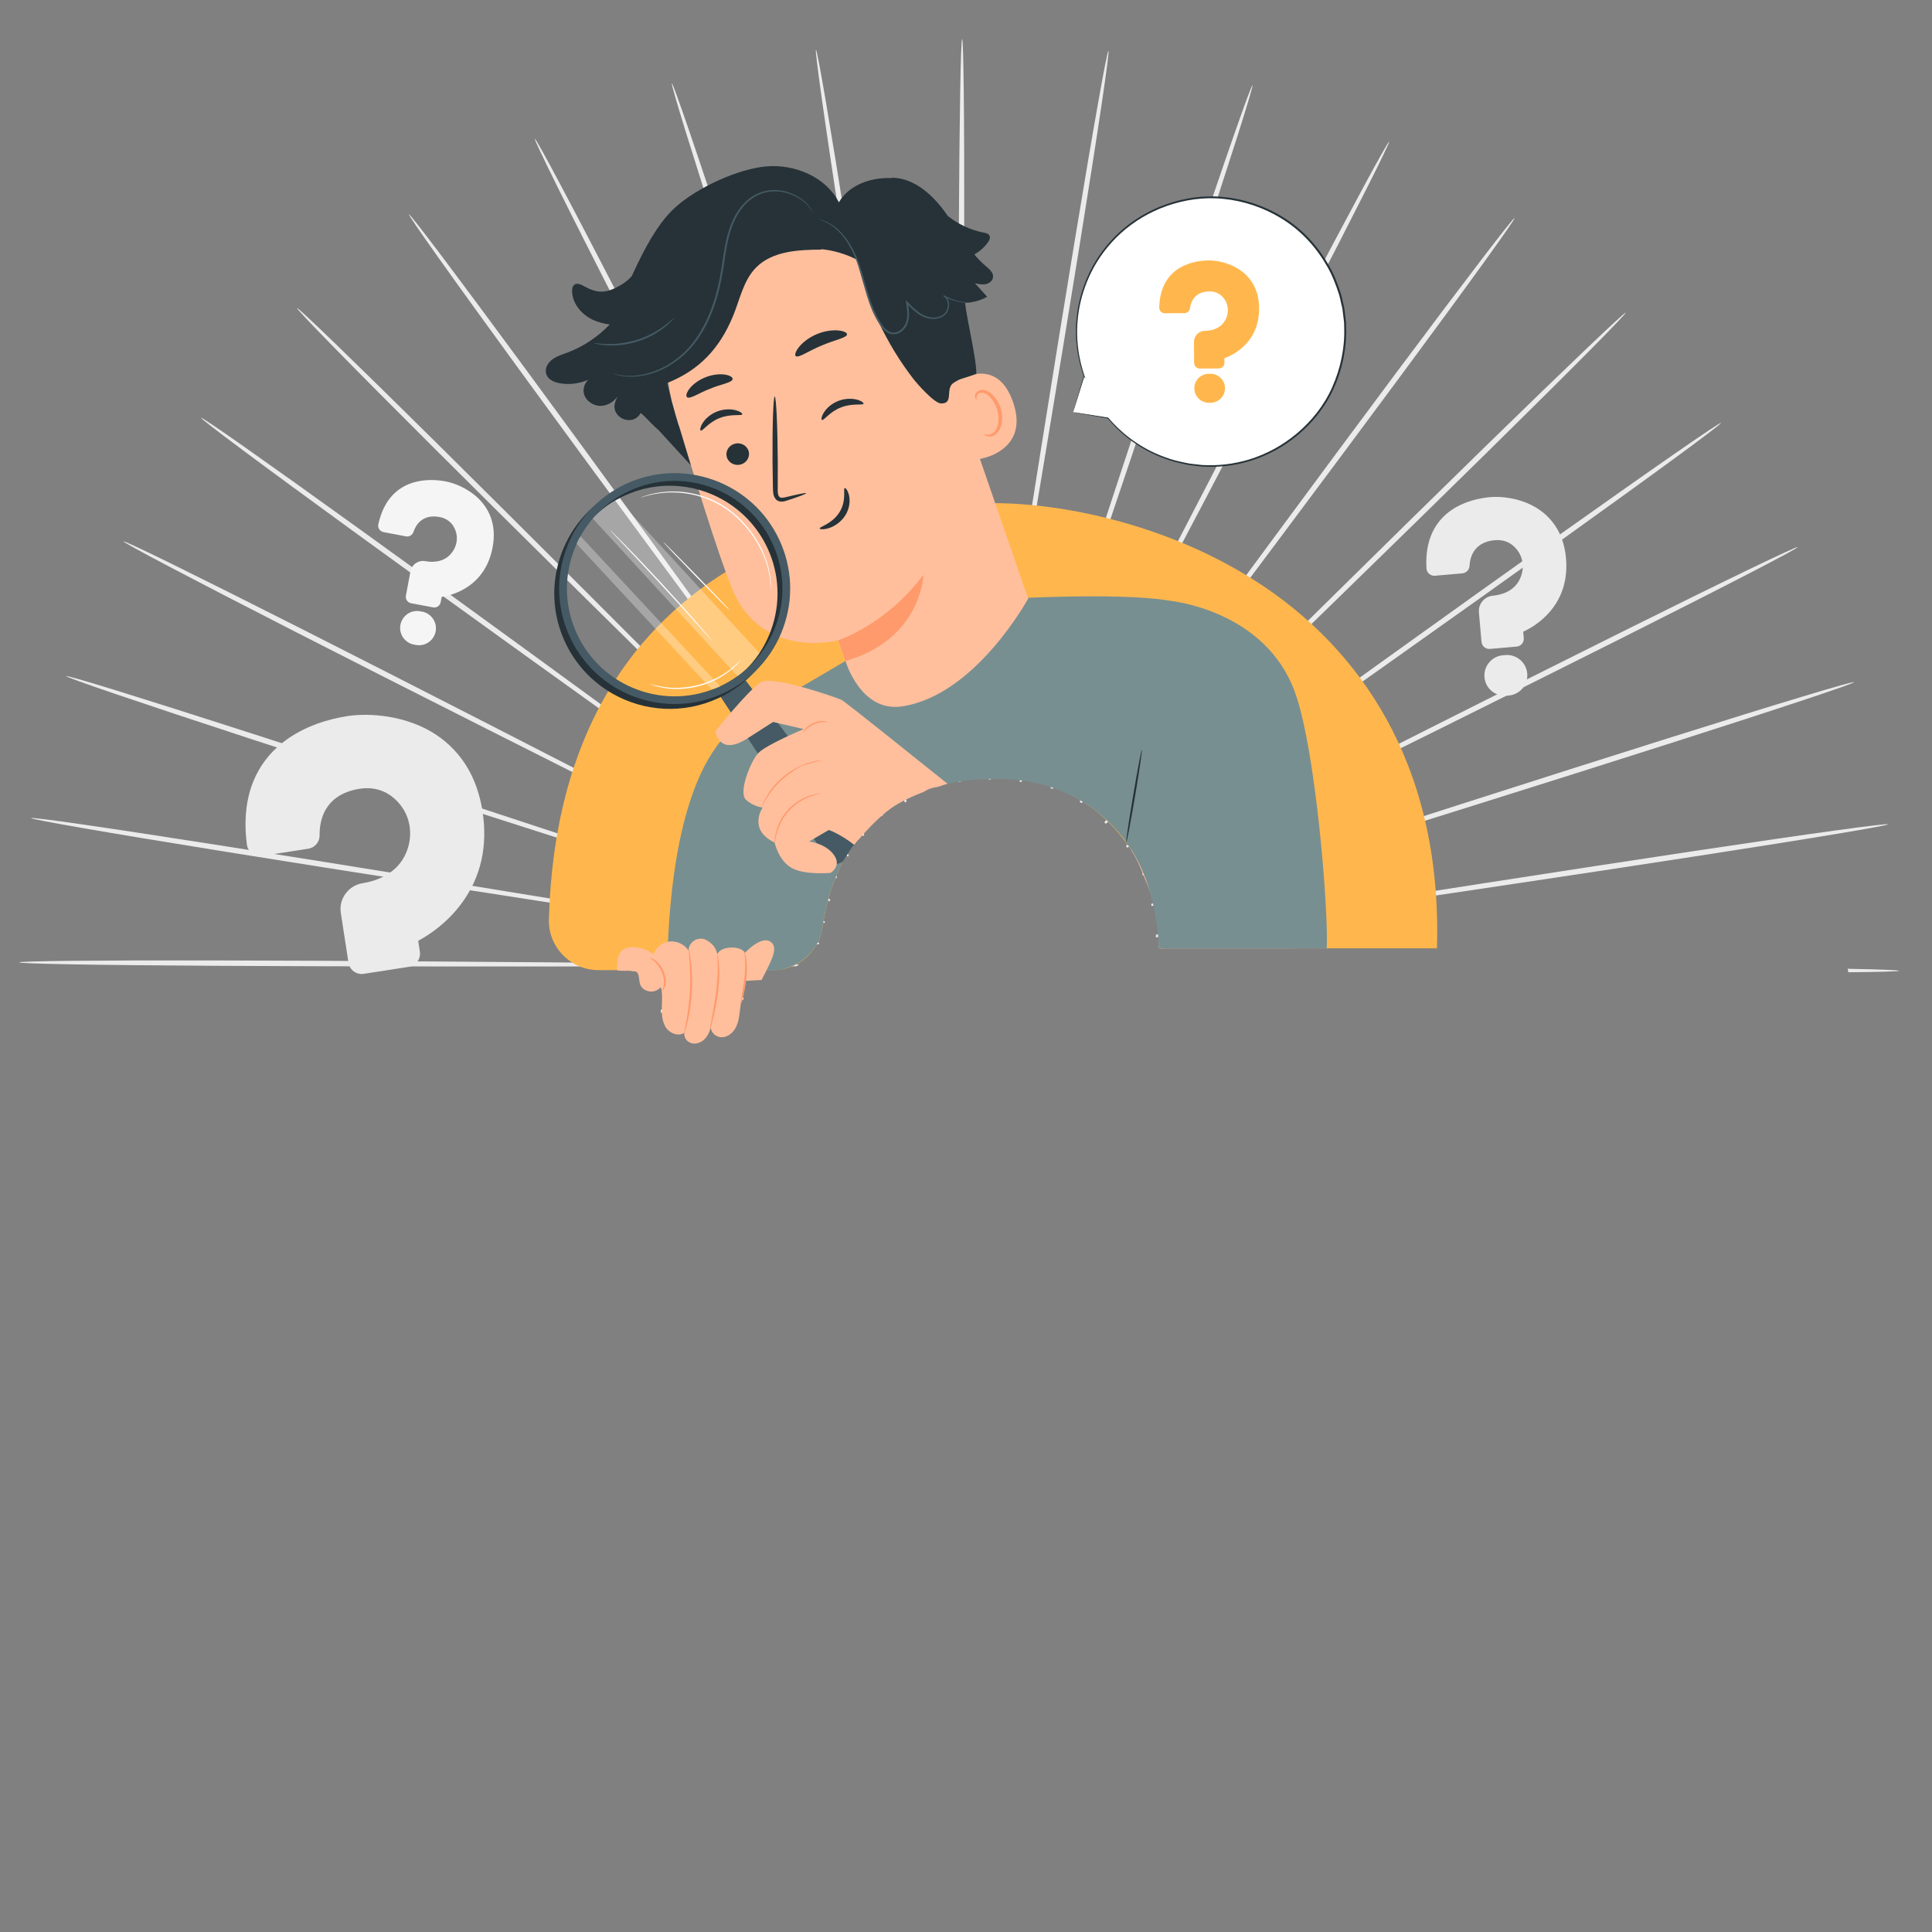 <?xml version="1.0" encoding="utf-8"?>
<!-- Generator: Adobe Illustrator 25.0.0, SVG Export Plug-In . SVG Version: 6.00 Build 0)  -->
<svg version="1.1" xmlns="http://www.w3.org/2000/svg" xmlns:xlink="http://www.w3.org/1999/xlink" x="0px" y="0px"
	 viewBox="0 0 500 500" style="enable-background:new 0 0 500 500;" xml:space="preserve">
<rect x="0" y="0" width="500" height="500" fill="#808080" stroke="none"/>
<g id="Background_Complete">
	<g>
		<g>
			<g>
				<g>
					<g>
						<g>
							<g>
								<g>
									<path style="fill:#EBEBEB;" d="M206.67,249.66c-4.23-0.04-8.3-0.08-12.17-0.12c-15.72-0.08-28.45-0.14-37.28-0.18
										c-4.38,0.01-7.78,0.02-10.14,0.02c-1.14,0.02-2.01,0.03-2.64,0.04c-0.59,0.01-0.9,0.03-0.9,0.05c0,0.02,0.3,0.04,0.9,0.06
										c0.63,0.01,1.5,0.04,2.64,0.06c2.35,0.03,5.76,0.07,10.14,0.13c8.84,0.05,21.56,0.12,37.28,0.2c3.76,0,7.69,0,11.78,0.01
										C206.41,249.84,206.54,249.75,206.67,249.66z"/>
									<path style="fill:#EBEBEB;" d="M487.92,250.97c-2.25-0.09-5.54-0.17-9.75-0.25c0.08,0.29,0.14,0.59,0.19,0.9
										c4.12-0.04,7.34-0.09,9.55-0.15c2.32-0.07,3.54-0.14,3.54-0.23C491.45,251.15,490.24,251.06,487.92,250.97z"/>
								</g>
							</g>
						</g>
					</g>
				</g>
			</g>
		</g>
		<g>
			<g>
				<g>
					<g>
						<g>
							<g>
								<g>
									<path style="fill:#EBEBEB;" d="M211.95,244.15c-5.88-0.97-11.49-1.89-16.72-2.76c-15.52-2.48-28.08-4.49-36.8-5.89
										c-4.33-0.66-7.69-1.17-10.02-1.53c-1.12-0.16-1.99-0.28-2.61-0.37c-0.59-0.08-0.89-0.11-0.9-0.09
										c0,0.02,0.29,0.08,0.88,0.2c0.62,0.11,1.48,0.27,2.59,0.47c2.32,0.39,5.68,0.95,9.99,1.68c8.72,1.4,21.28,3.42,36.8,5.91
										c5.23,0.82,10.84,1.69,16.72,2.6C211.9,244.31,211.92,244.23,211.95,244.15z"/>
								</g>
							</g>
						</g>
					</g>
				</g>
			</g>
		</g>
		<g>
			<g>
				<g>
					<g>
						<g>
							<g>
								<g>
									<path style="fill:#EBEBEB;" d="M213.45,238.55c-5.68-1.88-11.1-3.68-16.16-5.35c-14.93-4.86-27.01-8.8-35.4-11.53
										c-4.17-1.32-7.41-2.35-9.65-3.06c-1.08-0.33-1.92-0.58-2.52-0.77c-0.57-0.17-0.86-0.24-0.87-0.23
										c-0.01,0.02,0.28,0.13,0.83,0.33c0.59,0.21,1.42,0.49,2.49,0.86c2.23,0.75,5.45,1.83,9.6,3.21
										c8.39,2.74,20.47,6.68,35.39,11.55c5.08,1.63,10.53,3.38,16.24,5.21C213.42,238.71,213.43,238.63,213.45,238.55z"/>
								</g>
							</g>
						</g>
					</g>
				</g>
			</g>
		</g>
		<g>
			<g>
				<g>
					<g>
						<g>
							<g>
								<g>
									<path style="fill:#EBEBEB;" d="M214.84,232.78c-4.98-2.57-9.74-5.02-14.2-7.33c-13.97-7.12-25.27-12.88-33.12-16.88
										c-3.9-1.95-6.94-3.47-9.04-4.52c-1.02-0.5-1.8-0.88-2.36-1.15c-0.54-0.25-0.81-0.37-0.82-0.36
										c-0.01,0.02,0.25,0.17,0.77,0.46c0.55,0.29,1.32,0.71,2.32,1.24c2.08,1.08,5.09,2.65,8.97,4.66
										c7.85,4.01,19.15,9.78,33.11,16.9c4.51,2.27,9.31,4.7,14.35,7.24C214.81,232.95,214.82,232.86,214.84,232.78z"/>
								</g>
							</g>
						</g>
					</g>
				</g>
			</g>
		</g>
		<g>
			<g>
				<g>
					<g>
						<g>
							<g>
								<g>
									<path style="fill:#EBEBEB;" d="M216.6,226.84c-4.02-2.94-7.87-5.76-11.5-8.42c-12.67-9.18-22.92-16.62-30.04-21.78
										c-3.55-2.53-6.31-4.5-8.21-5.86c-0.93-0.65-1.64-1.14-2.15-1.5c-0.49-0.33-0.74-0.5-0.76-0.48
										c-0.01,0.01,0.22,0.21,0.69,0.57c0.5,0.38,1.19,0.9,2.09,1.58c1.88,1.39,4.61,3.4,8.12,5.99
										c7.12,5.17,17.36,12.61,30.02,21.8c3.67,2.64,7.57,5.44,11.64,8.36C216.53,227.01,216.56,226.92,216.6,226.84z"/>
								</g>
							</g>
						</g>
					</g>
				</g>
			</g>
		</g>
		<g>
			<g>
				<g>
					<g>
						<g>
							<g>
								<g>
									<path style="fill:#EBEBEB;" d="M219.63,221.35c-3.16-3.17-6.2-6.23-9.07-9.12c-11.06-11.01-20.02-19.93-26.24-26.12
										c-3.1-3.04-5.52-5.41-7.19-7.05c-0.81-0.78-1.44-1.38-1.89-1.81c-0.43-0.4-0.66-0.6-0.67-0.59
										c-0.01,0.01,0.19,0.24,0.59,0.67c0.43,0.45,1.04,1.07,1.82,1.88c1.64,1.66,4.02,4.07,7.08,7.16
										c6.21,6.2,15.16,15.12,26.22,26.14c2.91,2.88,6,5.93,9.21,9.09C219.53,221.51,219.58,221.43,219.63,221.35z"/>
								</g>
							</g>
						</g>
					</g>
				</g>
			</g>
		</g>
		<g>
			<g>
				<g>
					<g>
						<g>
							<g>
								<g>
									<path style="fill:#EBEBEB;" d="M223.57,216.11c-2.3-3.18-4.52-6.25-6.63-9.17c-9.19-12.58-16.63-22.76-21.8-29.83
										c-2.59-3.48-4.6-6.19-5.99-8.07c-0.68-0.9-1.21-1.59-1.58-2.08c-0.36-0.46-0.55-0.7-0.57-0.69
										c-0.02,0.01,0.15,0.27,0.48,0.75c0.36,0.51,0.85,1.22,1.5,2.14c1.36,1.89,3.33,4.63,5.86,8.16
										c5.16,7.07,12.6,17.26,21.78,29.84c2.15,2.92,4.42,5.99,6.76,9.17C223.44,216.27,223.5,216.19,223.57,216.11z"/>
								</g>
							</g>
						</g>
					</g>
				</g>
			</g>
		</g>
		<g>
			<g>
				<g>
					<g>
						<g>
							<g>
								<g>
									<path style="fill:#EBEBEB;" d="M228.38,211.02c-1.46-2.88-2.87-5.67-4.23-8.36c-7.09-13.84-12.82-25.04-16.8-32.82
										c-2-3.84-3.56-6.83-4.64-8.89c-0.53-0.99-0.94-1.75-1.23-2.3c-0.28-0.52-0.44-0.77-0.45-0.77
										c-0.02,0.01,0.1,0.28,0.35,0.82c0.27,0.56,0.65,1.33,1.14,2.34c1.04,2.08,2.55,5.09,4.49,8.96
										c3.98,7.78,9.7,18.99,16.78,32.83c1.39,2.69,2.85,5.5,4.35,8.4C228.22,211.16,228.3,211.09,228.38,211.02z"/>
								</g>
							</g>
						</g>
					</g>
				</g>
			</g>
		</g>
		<g>
			<g>
				<g>
					<g>
						<g>
							<g>
								<g>
									<path style="fill:#EBEBEB;" d="M234.31,207.58c0.1-0.05,0.2-0.1,0.3-0.15c-0.87-2.72-1.72-5.38-2.53-7.94
										c-4.79-14.77-8.67-26.72-11.36-35.02c-1.37-4.1-2.43-7.29-3.16-9.5c-0.37-1.06-0.65-1.88-0.85-2.46
										c-0.2-0.55-0.31-0.83-0.33-0.83c-0.02,0.01,0.06,0.3,0.22,0.86c0.18,0.59,0.43,1.42,0.75,2.49
										c0.7,2.22,1.71,5.42,3.01,9.55c2.69,8.3,6.55,20.26,11.33,35.03C232.54,202.18,233.41,204.85,234.31,207.58z"/>
								</g>
							</g>
						</g>
					</g>
				</g>
			</g>
		</g>
		<g>
			<g>
				<g>
					<g>
						<g>
							<g>
								<g>
									<path style="fill:#EBEBEB;" d="M241.01,203.99c0.11-0.03,0.22-0.06,0.33-0.09c-0.32-2.15-0.64-4.25-0.94-6.29
										c-2.37-15.32-4.3-27.73-5.63-36.35c-0.69-4.26-1.23-7.58-1.6-9.87c-0.19-1.1-0.34-1.95-0.45-2.56
										c-0.11-0.58-0.17-0.87-0.19-0.87c-0.02,0,0.01,0.3,0.08,0.88c0.08,0.61,0.2,1.47,0.35,2.58c0.34,2.3,0.82,5.62,1.45,9.89
										c1.33,8.62,3.24,21.02,5.6,36.35C240.33,199.71,240.67,201.83,241.01,203.99z"/>
								</g>
							</g>
						</g>
					</g>
				</g>
			</g>
		</g>
		<g>
			<g>
				<g>
					<g>
						<g>
							<g>
								<g>
									<path style="fill:#EBEBEB;" d="M248.59,202.27c0.02-1.78,0.03-3.53,0.05-5.23c0.07-15.5,0.12-28.05,0.16-36.77
										c-0.01-4.32-0.02-7.68-0.03-10c-0.02-1.12-0.03-1.98-0.04-2.6c-0.01-0.59-0.03-0.89-0.05-0.89c-0.02,0-0.04,0.3-0.06,0.89
										c-0.01,0.62-0.03,1.48-0.06,2.6c-0.03,2.32-0.07,5.68-0.12,10c-0.04,8.71-0.1,21.26-0.18,36.77c0,1.71,0,3.48,0,5.27
										C248.36,202.29,248.47,202.28,248.59,202.27z"/>
								</g>
							</g>
						</g>
					</g>
				</g>
			</g>
		</g>
		<g>
			<g>
				<g>
					<g>
						<g>
							<g>
								<g>
									<path style="fill:#EBEBEB;" d="M264.85,148.11c-0.02,0-0.09,0.29-0.2,0.87c-0.11,0.61-0.27,1.46-0.47,2.56
										c-0.39,2.29-0.96,5.6-1.7,9.86c-1.42,8.6-3.45,20.99-5.97,36.29c-0.21,1.31-0.42,2.64-0.64,3.99
										c0.12,0,0.24,0.01,0.36,0.02c0.23-1.34,0.45-2.65,0.67-3.95c2.51-15.3,4.54-27.69,5.95-36.3c0.67-4.27,1.18-7.59,1.54-9.88
										c0.16-1.11,0.28-1.96,0.37-2.57C264.84,148.41,264.87,148.11,264.85,148.11z"/>
								</g>
							</g>
						</g>
					</g>
				</g>
			</g>
		</g>
		<g>
			<g>
				<g>
					<g>
						<g>
							<g>
								<g>
									<path style="fill:#EBEBEB;" d="M280.65,152.82c-0.21,0.58-0.5,1.4-0.88,2.45c-0.75,2.2-1.85,5.38-3.25,9.47
										c-2.77,8.28-6.76,20.19-11.69,34.91c-0.28,0.86-0.57,1.74-0.86,2.62c0.13,0.01,0.26,0.04,0.38,0.05
										c0.29-0.86,0.58-1.71,0.87-2.55c4.92-14.72,8.9-26.64,11.67-34.92c1.34-4.11,2.38-7.31,3.1-9.52
										c0.33-1.07,0.59-1.89,0.78-2.49c0.17-0.56,0.25-0.85,0.23-0.86C280.96,151.99,280.85,152.27,280.65,152.82z"/>
								</g>
							</g>
						</g>
					</g>
				</g>
			</g>
		</g>
		<g>
			<g>
				<g>
					<g>
						<g>
							<g>
								<g>
									<path style="fill:#EBEBEB;" d="M295.81,159.09c-0.3,0.54-0.71,1.3-1.25,2.29c-1.1,2.05-2.68,5.03-4.72,8.85
										c-4.06,7.74-9.9,18.89-17.12,32.66c-0.2,0.38-0.4,0.77-0.6,1.16c0.13,0.02,0.27,0.04,0.4,0.07
										c0.18-0.35,0.37-0.7,0.55-1.05c7.21-13.78,13.04-24.93,17.09-32.67c1.98-3.85,3.52-6.85,4.58-8.92
										c0.5-1.01,0.89-1.78,1.16-2.33c0.26-0.53,0.38-0.8,0.36-0.81C296.26,158.32,296.1,158.58,295.81,159.09z"/>
								</g>
							</g>
						</g>
					</g>
				</g>
			</g>
		</g>
		<g>
			<g>
				<g>
					<g>
						<g>
							<g>
								<g>
									<path style="fill:#EBEBEB;" d="M309.64,167.54c-0.38,0.49-0.91,1.18-1.6,2.07c-1.41,1.86-3.45,4.55-6.06,8.01
										c-5.23,7.02-12.77,17.13-22.08,29.62c-0.09,0.12-0.19,0.25-0.28,0.38c0.11,0.07,0.22,0.14,0.32,0.22
										c0.09-0.12,0.18-0.24,0.27-0.36c9.3-12.5,16.83-22.61,22.06-29.64c2.57-3.5,4.56-6.22,5.94-8.1
										c0.65-0.92,1.16-1.62,1.52-2.12c0.34-0.48,0.5-0.74,0.49-0.75C310.2,166.85,310.01,167.08,309.64,167.54z"/>
								</g>
							</g>
						</g>
					</g>
				</g>
			</g>
		</g>
		<g>
			<g>
				<g>
					<g>
						<g>
							<g>
								<g>
									<path style="fill:#EBEBEB;" d="M321.86,177.92c-0.45,0.43-1.09,1.02-1.91,1.79c-1.68,1.62-4.12,3.97-7.25,6.98
										c-6.28,6.13-15.32,14.96-26.49,25.87c-0.1,0.1-0.2,0.2-0.3,0.3c0.09,0.09,0.18,0.18,0.27,0.28c0.1-0.1,0.21-0.2,0.31-0.3
										c11.16-10.92,20.2-19.75,26.47-25.89c3.09-3.06,5.49-5.45,7.14-7.09c0.79-0.8,1.4-1.42,1.84-1.87
										c0.41-0.42,0.61-0.65,0.6-0.66C322.53,177.33,322.3,177.52,321.86,177.92z"/>
								</g>
							</g>
						</g>
					</g>
				</g>
			</g>
		</g>
		<g>
			<g>
				<g>
					<g>
						<g>
							<g>
								<g>
									<path style="fill:#EBEBEB;" d="M332.3,190.06c-0.52,0.35-1.23,0.84-2.17,1.48c-1.92,1.34-4.7,3.29-8.27,5.78
										c-7.17,5.1-17.49,12.43-30.25,21.5c-0.05,0.04-0.11,0.08-0.16,0.12c0.07,0.11,0.14,0.22,0.21,0.33
										c0.06-0.04,0.13-0.09,0.19-0.13c12.75-9.07,23.07-16.42,30.23-21.52c3.53-2.55,6.28-4.54,8.18-5.91
										c0.91-0.67,1.61-1.19,2.11-1.56c0.47-0.36,0.71-0.55,0.7-0.56C333.05,189.57,332.79,189.73,332.3,190.06z"/>
								</g>
							</g>
						</g>
					</g>
				</g>
			</g>
		</g>
		<g>
			<g>
				<g>
					<g>
						<g>
							<g>
								<g>
									<path style="fill:#EBEBEB;" d="M340.76,203.77c-0.56,0.27-1.35,0.64-2.38,1.13c-2.11,1.03-5.16,2.52-9.08,4.44
										c-7.89,3.93-19.25,9.58-33.28,16.57c-0.12,0.06-0.25,0.13-0.38,0.19c0.05,0.12,0.1,0.24,0.14,0.37
										c0.14-0.07,0.28-0.14,0.41-0.2c14.03-7,25.38-12.66,33.27-16.59c3.89-1.98,6.92-3.52,9.01-4.58c1-0.52,1.78-0.93,2.33-1.22
										c0.52-0.28,0.78-0.43,0.78-0.45C341.58,203.4,341.3,203.52,340.76,203.77z"/>
								</g>
							</g>
						</g>
					</g>
				</g>
			</g>
		</g>
		<g>
			<g>
				<g>
					<g>
						<g>
							<g>
								<g>
									<path style="fill:#EBEBEB;" d="M347,218.77c-0.6,0.18-1.44,0.42-2.53,0.74c-2.25,0.69-5.5,1.69-9.68,2.97
										c-8.42,2.65-20.54,6.48-35.51,11.2c-0.43,0.14-0.88,0.28-1.32,0.42c0.04,0.12,0.08,0.25,0.11,0.37
										c0.44-0.14,0.9-0.28,1.34-0.41c14.97-4.73,27.09-8.56,35.5-11.22c4.16-1.35,7.39-2.4,9.63-3.12
										c1.07-0.36,1.9-0.64,2.49-0.84c0.56-0.2,0.84-0.3,0.84-0.32C347.87,218.53,347.57,218.61,347,218.77z"/>
								</g>
							</g>
						</g>
					</g>
				</g>
			</g>
		</g>
		<g>
			<g>
				<g>
					<g>
						<g>
							<g>
								<g>
									<path style="fill:#EBEBEB;" d="M192.48,258.19c-4.24,0.62-8.51,1.25-12.84,1.88c-2.9,0.42-5.77,0.84-8.64,1.26
										c0.06,0.26,0.08,0.53,0.06,0.81c2.88-0.45,5.77-0.9,8.68-1.36c4.22-0.66,8.37-1.3,12.5-1.94
										C192.32,258.62,192.39,258.4,192.48,258.19z"/>
									<path style="fill:#EBEBEB;" d="M350.77,234.55c-0.62,0.08-1.49,0.2-2.61,0.34c-2.33,0.33-5.7,0.82-10.03,1.44
										c-8.74,1.31-21.32,3.21-36.86,5.55c-0.69,0.11-1.4,0.22-2.11,0.33c0,0.13,0.01,0.25,0.01,0.38
										c0.73-0.11,1.45-0.21,2.16-0.32c15.54-2.35,28.12-4.25,36.85-5.57c4.32-0.69,7.69-1.22,10.01-1.59
										c1.12-0.19,1.98-0.34,2.6-0.44c0.58-0.11,0.88-0.17,0.88-0.19C351.67,234.46,351.36,234.48,350.77,234.55z"/>
								</g>
							</g>
						</g>
					</g>
				</g>
			</g>
		</g>
		<g>
			<g>
				<g>
					<g>
						<g>
							<g>
								<g>
									<path style="fill:#EBEBEB;" d="M206.77,249.6c-9.08-0.08-18.38-0.15-27.88-0.23c-48.01-0.43-91.5-0.76-122.97-0.81
										c-15.74-0.03-28.48,0.01-37.28,0.1c-4.4,0.04-7.82,0.1-10.14,0.17c-2.32,0.07-3.53,0.15-3.54,0.23
										c0,0.09,1.22,0.17,3.53,0.26c2.32,0.09,5.73,0.17,10.14,0.25c8.8,0.16,21.54,0.29,37.28,0.38
										c31.48,0.19,74.96,0.2,122.98,0.14c9.25-0.01,18.32-0.01,27.18-0.02C206.29,249.9,206.53,249.75,206.77,249.6z"/>
								</g>
							</g>
						</g>
					</g>
				</g>
			</g>
		</g>
		<g>
			<g>
				<g>
					<g>
						<g>
							<g>
								<g>
									<path style="fill:#EBEBEB;" d="M212.01,243.95c-10.43-1.71-21.16-3.46-32.18-5.27c-47.36-7.79-90.26-14.78-121.35-19.65
										c-15.54-2.44-28.13-4.36-36.84-5.62c-4.36-0.63-7.74-1.1-10.04-1.38c-2.3-0.29-3.52-0.39-3.53-0.31
										c-0.01,0.09,1.17,0.36,3.45,0.8c2.28,0.44,5.64,1.05,9.97,1.8c8.67,1.51,21.23,3.59,36.77,6.09
										c31.07,5.01,74.02,11.68,121.46,18.97c11.01,1.7,21.74,3.36,32.17,4.97C211.93,244.22,211.96,244.08,212.01,243.95z"/>
								</g>
							</g>
						</g>
					</g>
				</g>
			</g>
		</g>
		<g>
			<g>
				<g>
					<g>
						<g>
							<g>
								<g>
									<path style="fill:#EBEBEB;" d="M213.47,238.49c-10.05-3.31-20.39-6.72-31-10.22c-45.53-15.05-86.78-28.61-116.7-38.25
										c-14.96-4.82-27.09-8.67-35.49-11.27c-4.2-1.3-7.47-2.28-9.7-2.92c-2.23-0.64-3.41-0.93-3.44-0.85
										c-0.03,0.08,1.1,0.54,3.28,1.33c2.18,0.79,5.4,1.91,9.56,3.33c8.32,2.83,20.39,6.84,35.33,11.73
										c29.88,9.77,71.23,23.03,116.92,37.59c10.67,3.41,21.05,6.73,31.15,9.95C213.41,238.76,213.44,238.63,213.47,238.49z"/>
								</g>
							</g>
						</g>
					</g>
				</g>
			</g>
		</g>
		<g>
			<g>
				<g>
					<g>
						<g>
							<g>
								<g>
									<path style="fill:#EBEBEB;" d="M214.83,232.85c-9.12-4.69-18.49-9.51-28.1-14.45c-42.56-21.92-81.13-41.72-109.14-55.88
										c-14-7.08-25.37-12.77-33.25-16.64c-3.94-1.93-7.01-3.42-9.11-4.39c-2.1-0.98-3.22-1.45-3.26-1.38
										c-0.04,0.08,1,0.7,3.03,1.82c2.02,1.12,5.03,2.72,8.91,4.77c7.77,4.09,19.05,9.92,33.02,17.06
										c27.95,14.29,66.67,33.8,109.46,55.27c9.71,4.88,19.16,9.64,28.36,14.26C214.78,233.15,214.8,233,214.83,232.85z"/>
								</g>
							</g>
						</g>
					</g>
				</g>
			</g>
		</g>
		<g>
			<g>
				<g>
					<g>
						<g>
							<g>
								<g>
									<path style="fill:#EBEBEB;" d="M216.57,226.9c-7.82-5.72-15.85-11.58-24.07-17.59c-38.56-28.22-73.52-53.71-98.95-72.02
										c-12.71-9.16-23.03-16.52-30.2-21.56c-3.59-2.52-6.38-4.45-8.3-5.74c-1.92-1.29-2.95-1.93-3-1.86
										c-0.05,0.07,0.88,0.85,2.7,2.26c1.82,1.41,4.53,3.47,8.05,6.08c7.02,5.24,17.24,12.73,29.91,21.94
										c25.34,18.42,60.49,43.66,99.36,71.47c8.32,5.96,16.44,11.78,24.36,17.46C216.47,227.2,216.52,227.05,216.57,226.9z"/>
								</g>
							</g>
						</g>
					</g>
				</g>
			</g>
		</g>
		<g>
			<g>
				<g>
					<g>
						<g>
							<g>
								<g>
									<path style="fill:#EBEBEB;" d="M219.66,221.31c-6.52-6.53-13.19-13.23-20.02-20.08c-33.64-33.79-64.16-64.33-86.38-86.32
										c-11.11-10.99-20.14-19.85-26.43-25.93c-3.15-3.04-5.6-5.38-7.29-6.95c-1.69-1.57-2.61-2.36-2.67-2.3
										c-0.06,0.06,0.73,0.97,2.31,2.65c1.58,1.68,3.93,4.12,6.99,7.24c6.11,6.25,15.02,15.22,26.09,26.26
										c22.12,22.08,52.87,52.41,86.87,85.84c6.92,6.82,13.69,13.48,20.29,19.98C219.49,221.57,219.57,221.44,219.66,221.31z"/>
								</g>
							</g>
						</g>
					</g>
				</g>
			</g>
		</g>
		<g>
			<g>
				<g>
					<g>
						<g>
							<g>
								<g>
									<path style="fill:#EBEBEB;" d="M223.68,216c-5.12-7.06-10.36-14.28-15.71-21.66c-27.9-38.54-53.23-73.39-71.72-98.52
										c-9.24-12.56-16.77-22.7-22.02-29.67c-2.63-3.48-4.69-6.17-6.11-7.98c-1.42-1.81-2.2-2.73-2.27-2.68
										c-0.07,0.05,0.57,1.07,1.86,2.97c1.29,1.9,3.24,4.67,5.76,8.23c5.05,7.11,12.44,17.34,21.63,29.95
										c18.37,25.21,43.96,59.88,72.28,98.12c5.45,7.37,10.77,14.57,15.98,21.62C223.46,216.24,223.56,216.12,223.68,216z"/>
								</g>
							</g>
						</g>
					</g>
				</g>
			</g>
		</g>
		<g>
			<g>
				<g>
					<g>
						<g>
							<g>
								<g>
									<path style="fill:#EBEBEB;" d="M228.49,210.92c-3.66-7.22-7.4-14.59-11.22-22.11c-21.45-42.37-40.94-80.7-55.21-108.37
										c-7.14-13.83-12.96-25.01-17.05-32.7c-2.04-3.85-3.65-6.82-4.77-8.82c-1.12-2-1.74-3.04-1.82-3
										c-0.08,0.04,0.39,1.15,1.37,3.22c0.98,2.07,2.45,5.11,4.39,9.02c3.86,7.8,9.54,19.05,16.61,32.91
										c14.15,27.73,33.93,65.92,55.84,108.05c3.91,7.53,7.74,14.91,11.49,22.14C228.24,211.15,228.36,211.03,228.49,210.92z"/>
								</g>
							</g>
						</g>
					</g>
				</g>
			</g>
		</g>
		<g>
			<g>
				<g>
					<g>
						<g>
							<g>
								<g>
									<path style="fill:#EBEBEB;" d="M234.61,207.44c-2.37-7.4-4.79-14.95-7.25-22.65c-14.42-45.17-27.55-86.05-37.24-115.58
										c-4.84-14.77-8.81-26.71-11.62-34.93c-1.41-4.11-2.52-7.3-3.3-9.45c-0.78-2.15-1.24-3.27-1.32-3.24
										c-0.08,0.03,0.21,1.2,0.84,3.4s1.61,5.43,2.89,9.58c2.57,8.3,6.38,20.29,11.16,35.08c9.55,29.58,22.99,70.36,37.91,115.37
										c2.54,7.7,5.04,15.25,7.49,22.66C234.3,207.58,234.45,207.51,234.61,207.44z"/>
								</g>
							</g>
						</g>
					</g>
				</g>
			</g>
		</g>
		<g>
			<g>
				<g>
					<g>
						<g>
							<g>
								<g>
									<path style="fill:#EBEBEB;" d="M240.7,204.09c0.16-0.06,0.33-0.11,0.5-0.16c-1.07-7.06-2.15-14.24-3.26-21.55
										c-7.04-46.84-13.48-89.25-18.33-119.92c-2.42-15.34-4.44-27.74-5.9-36.3c-0.73-4.28-1.32-7.6-1.75-9.85
										c-0.43-2.25-0.7-3.42-0.79-3.41c-0.09,0.01,0.01,1.21,0.29,3.48c0.27,2.27,0.72,5.61,1.33,9.91
										c1.21,8.6,3.06,21.03,5.42,36.38c4.71,30.69,11.48,73.05,19.02,119.82C238.41,189.82,239.57,197.02,240.7,204.09z"/>
								</g>
							</g>
						</g>
					</g>
				</g>
			</g>
		</g>
		<g>
			<g>
				<g>
					<g>
						<g>
							<g>
								<g>
									<path style="fill:#EBEBEB;" d="M248.1,202.33c0.18-0.02,0.35-0.05,0.54-0.06c0.05-6.76,0.11-13.64,0.16-20.62
										c0.41-47.35,0.71-90.23,0.74-121.27c0.02-15.52-0.02-28.08-0.12-36.77c-0.05-4.34-0.11-7.71-0.18-10
										c-0.07-2.29-0.15-3.49-0.24-3.49c-0.09,0-0.18,1.2-0.26,3.49c-0.09,2.29-0.17,5.66-0.24,10
										c-0.15,8.68-0.28,21.24-0.36,36.76c-0.17,31.04-0.16,73.92-0.06,121.28C248.08,188.65,248.09,195.54,248.1,202.33z"/>
								</g>
							</g>
						</g>
					</g>
				</g>
			</g>
		</g>
		<g>
			<g>
				<g>
					<g>
						<g>
							<g>
								<g>
									<path style="fill:#EBEBEB;" d="M286.86,13.15c-0.09-0.01-0.36,1.16-0.81,3.4c-0.45,2.24-1.06,5.56-1.82,9.84
										c-1.52,8.55-3.63,20.94-6.15,36.26c-5.06,30.64-11.8,73-19.15,119.8c-1.03,6.51-2.04,12.91-3.04,19.22
										c0.19,0,0.37,0.01,0.55,0.03c1.05-6.28,2.12-12.66,3.21-19.14c7.87-46.71,14.92-89.03,19.85-119.69
										c2.46-15.33,4.4-27.75,5.67-36.34c0.64-4.3,1.11-7.64,1.39-9.9C286.84,14.37,286.95,13.17,286.86,13.15z"/>
								</g>
							</g>
						</g>
					</g>
				</g>
			</g>
		</g>
		<g>
			<g>
				<g>
					<g>
						<g>
							<g>
								<g>
									<path style="fill:#EBEBEB;" d="M324.14,22.08c-0.08-0.03-0.55,1.09-1.35,3.23c-0.8,2.15-1.94,5.33-3.37,9.43
										c-2.87,8.21-6.93,20.12-11.87,34.85c-9.89,29.47-23.3,70.26-38.04,115.33c-1.93,5.87-3.82,11.64-5.69,17.34
										c0.19,0.02,0.38,0.04,0.57,0.07c1.91-5.65,3.84-11.36,5.81-17.18c15.23-44.91,28.96-85.6,38.71-115.11
										c4.88-14.76,8.77-26.72,11.4-35.01c1.31-4.14,2.31-7.37,2.96-9.56C323.92,23.28,324.22,22.11,324.14,22.08z"/>
								</g>
							</g>
						</g>
					</g>
				</g>
			</g>
		</g>
		<g>
			<g>
				<g>
					<g>
						<g>
							<g>
								<g>
									<path style="fill:#EBEBEB;" d="M359.5,36.68c-0.08-0.04-0.71,0.99-1.84,2.99c-1.13,2-2.76,4.96-4.83,8.79
										c-4.14,7.66-10.05,18.79-17.28,32.58c-14.47,27.57-34.23,65.77-55.98,107.98c-2.62,5.07-5.19,10.05-7.73,14.98
										c0.2,0.03,0.4,0.05,0.59,0.09c2.56-4.86,5.15-9.76,7.78-14.75c22.2-41.99,42.25-80.04,56.59-107.67
										c7.18-13.81,12.93-25.02,16.85-32.8c1.96-3.89,3.46-6.92,4.45-8.99C359.09,37.82,359.57,36.72,359.5,36.68z"/>
								</g>
							</g>
						</g>
					</g>
				</g>
			</g>
		</g>
		<g>
			<g>
				<g>
					<g>
						<g>
							<g>
								<g>
									<path style="fill:#EBEBEB;" d="M389.65,59.13c-1.43,1.8-3.51,4.47-6.16,7.94c-5.3,6.93-12.9,17.01-22.23,29.51
										c-18.66,25-44.23,59.68-72.41,98.03c-3.2,4.34-6.34,8.61-9.46,12.85c0.17,0.1,0.32,0.21,0.48,0.32
										c3.15-4.2,6.33-8.44,9.56-12.75c28.59-38.05,54.42-72.54,72.97-97.62c9.28-12.54,16.74-22.72,21.84-29.8
										c2.55-3.54,4.51-6.3,5.82-8.19c1.31-1.89,1.96-2.91,1.89-2.96C391.87,56.41,391.08,57.33,389.65,59.13z"/>
								</g>
							</g>
						</g>
					</g>
				</g>
			</g>
		</g>
		<g>
			<g>
				<g>
					<g>
						<g>
							<g>
								<g>
									<path style="fill:#EBEBEB;" d="M418.07,83.19c-1.7,1.56-4.18,3.88-7.34,6.9c-6.33,6.03-15.43,14.83-26.62,25.75
										c-22.38,21.83-53.11,52.17-86.99,85.73c-3.83,3.79-7.59,7.51-11.33,11.2c0.14,0.13,0.28,0.27,0.4,0.41
										c3.77-3.66,7.57-7.35,11.43-11.1c34.24-33.2,65.2-63.31,87.47-85.24c11.14-10.96,20.12-19.88,26.27-26.09
										c3.08-3.1,5.45-5.53,7.04-7.2c1.59-1.67,2.39-2.57,2.33-2.63C420.69,80.85,419.77,81.64,418.07,83.19z"/>
								</g>
							</g>
						</g>
					</g>
				</g>
			</g>
		</g>
		<g>
			<g>
				<g>
					<g>
						<g>
							<g>
								<g>
									<path style="fill:#EBEBEB;" d="M442.34,111.32c-1.92,1.28-4.74,3.19-8.34,5.69c-7.21,4.99-17.58,12.28-30.35,21.35
										c-25.55,18.13-60.69,43.39-99.45,71.34c-4.32,3.11-8.56,6.17-12.78,9.2c0.1,0.16,0.2,0.33,0.3,0.5
										c4.25-3.01,8.54-6.03,12.91-9.12c39.06-27.54,74.39-52.54,99.85-70.79c12.74-9.12,23.01-16.55,30.07-21.74
										c3.53-2.59,6.26-4.63,8.09-6.03c1.83-1.4,2.77-2.17,2.72-2.24C445.3,109.41,444.27,110.04,442.34,111.32z"/>
								</g>
							</g>
						</g>
					</g>
				</g>
			</g>
		</g>
		<g>
			<g>
				<g>
					<g>
						<g>
							<g>
								<g>
									<path style="fill:#EBEBEB;" d="M461.95,142.95c-2.1,0.96-5.18,2.42-9.14,4.33c-7.91,3.81-19.31,9.42-33.36,16.41
										c-28.11,13.97-66.82,33.5-109.53,55.14c-4.83,2.44-9.58,4.85-14.3,7.23c0.08,0.17,0.15,0.35,0.21,0.53
										c4.75-2.35,9.54-4.72,14.41-7.12c42.95-21.18,81.8-40.42,109.85-54.52c14.02-7.05,25.35-12.8,33.14-16.84
										c3.9-2.02,6.91-3.61,8.95-4.71c2.03-1.1,3.08-1.72,3.04-1.8C465.18,141.52,464.05,141.98,461.95,142.95z"/>
								</g>
							</g>
						</g>
					</g>
				</g>
			</g>
		</g>
		<g>
			<g>
				<g>
					<g>
						<g>
							<g>
								<g>
									<path style="fill:#EBEBEB;" d="M476.35,177.37c-2.23,0.62-5.51,1.59-9.72,2.86c-8.42,2.54-20.57,6.3-35.57,11.03
										c-29.99,9.44-71.33,22.72-116.96,37.46c-5.47,1.76-10.86,3.5-16.19,5.22c0.06,0.18,0.11,0.36,0.16,0.54
										c5.35-1.67,10.76-3.36,16.25-5.07c45.79-14.25,87.24-27.23,117.18-36.8c14.97-4.78,27.07-8.71,35.42-11.49
										c4.17-1.39,7.4-2.49,9.58-3.26c2.18-0.77,3.31-1.22,3.29-1.31C479.76,176.46,478.58,176.75,476.35,177.37z"/>
								</g>
							</g>
						</g>
					</g>
				</g>
			</g>
		</g>
		<g>
			<g>
				<g>
					<g>
						<g>
							<g>
								<g>
									<path style="fill:#EBEBEB;" d="M192.47,258.2c-8.03,1.22-15.22,2.32-21.44,3.27c0.02,0.12,0.03,0.25,0.03,0.38
										c6.17-0.94,13.3-2.02,21.25-3.23C192.36,258.48,192.42,258.34,192.47,258.2z"/>
									<path style="fill:#EBEBEB;" d="M485.08,213.61c-2.3,0.27-5.69,0.71-10.05,1.31c-8.72,1.2-21.32,3.03-36.88,5.37
										c-31.12,4.67-74.07,11.37-121.48,18.84c-5.92,0.93-11.75,1.84-17.51,2.75c0.01,0.19,0.02,0.37,0.02,0.56
										c5.79-0.85,11.65-1.72,17.6-2.6c47.49-6.97,90.49-13.35,121.59-18.16c15.55-2.4,28.13-4.4,36.81-5.85
										c4.34-0.72,7.71-1.31,9.99-1.73c2.28-0.43,3.47-0.69,3.45-0.78C488.59,213.24,487.38,213.34,485.08,213.61z"/>
								</g>
							</g>
						</g>
					</g>
				</g>
			</g>
		</g>
	</g>
	<g>
		<path style="fill:#F5F5F5;" d="M123.88,129.07c-2.66-2.62-6.15-4.03-8.52-4.48c-2.22-0.42-5.56-0.68-8.84,0.43
			c-2.03,0.69-3.77,1.83-5.16,3.39c-1.64,1.85-2.8,4.3-3.45,7.28c-0.1,0.45-0.01,0.9,0.24,1.29c0.25,0.38,0.65,0.64,1.1,0.73
			l5.83,1.1c0.82,0.15,1.65-0.33,1.91-1.12c0.6-1.78,2.27-4.66,6.64-3.91c3.34,0.57,4.25,3.23,4.49,4.35
			c0.39,1.82-0.16,3.79-1.49,5.27c-2.03,2.27-4.96,2.12-6.53,1.83c-1.8-0.33-3.54,0.85-3.87,2.64l-1.18,6.28
			c-0.17,0.92,0.43,1.8,1.35,1.97l5.68,1.07c0.92,0.17,1.8-0.43,1.97-1.35l0.25-1.32c0.01-0.03,0.03-0.06,0.06-0.06
			c1.37-0.21,4.07-0.83,6.74-2.64c3.4-2.31,5.55-5.72,6.38-10.13C128.69,135.38,126.19,131.35,123.88,129.07z"/>
		<path style="fill:#F5F5F5;" d="M109.25,158.29l-0.5-0.09c-2.38-0.45-4.67,1.12-5.12,3.5c-0.45,2.38,1.12,4.67,3.5,5.12l0.5,0.09
			c2.38,0.45,4.67-1.12,5.12-3.5C113.19,161.03,111.62,158.74,109.25,158.29z"/>
	</g>
	<g>
		<path style="fill:#EBEBEB;" d="M397.01,131.07c-3.92-2.17-8.4-2.67-11.29-2.42c-2.7,0.24-6.64,1.01-10.07,3.35
			c-2.13,1.46-3.76,3.34-4.85,5.58c-1.3,2.66-1.85,5.87-1.63,9.52c0.03,0.55,0.28,1.05,0.7,1.41c0.42,0.36,0.95,0.53,1.5,0.49
			l7.09-0.62c1-0.09,1.79-0.91,1.85-1.91c0.12-2.25,1.11-6.11,6.41-6.66c4.04-0.42,5.96,2.36,6.6,3.57
			c1.04,1.98,1.03,4.43-0.02,6.56c-1.61,3.27-5.04,4.05-6.94,4.23c-2.18,0.2-3.81,2.13-3.62,4.3l0.67,7.63
			c0.1,1.11,1.08,1.94,2.2,1.84l6.9-0.6c1.11-0.1,1.94-1.08,1.84-2.2l-0.14-1.6c0-0.04,0.02-0.07,0.05-0.09
			c1.52-0.69,4.43-2.28,6.93-5.23c3.18-3.77,4.56-8.4,4.09-13.75C404.61,136.81,400.41,132.96,397.01,131.07z"/>
		<path style="fill:#EBEBEB;" d="M389.56,169.53l-0.6,0.05c-2.89,0.25-5.03,2.81-4.78,5.69c0.25,2.89,2.81,5.03,5.69,4.78l0.6-0.05
			c2.89-0.25,5.03-2.81,4.78-5.69C395,171.43,392.45,169.28,389.56,169.53z"/>
	</g>
	<g>
		<path style="fill:#EBEBEB;" d="M109.31,188.16c-6.9-3.23-14.56-3.58-19.43-2.83c-4.56,0.71-11.16,2.47-16.7,6.83
			c-3.44,2.71-6,6.09-7.61,10.03c-1.9,4.67-2.47,10.17-1.69,16.35c0.12,0.93,0.59,1.75,1.34,2.31c0.75,0.57,1.68,0.8,2.61,0.65
			l11.96-1.85c1.69-0.26,2.94-1.74,2.92-3.45c-0.05-3.83,1.2-10.49,10.12-12.03c6.8-1.17,10.38,3.33,11.6,5.31
			c1.99,3.24,2.26,7.4,0.72,11.13c-2.37,5.74-8.1,7.45-11.3,7.96c-3.68,0.58-6.22,4.04-5.65,7.71l1.99,12.87
			c0.29,1.88,2.06,3.17,3.94,2.88l11.65-1.81c1.88-0.29,3.17-2.06,2.88-3.94l-0.42-2.7c-0.01-0.06,0.02-0.13,0.08-0.16
			c2.5-1.33,7.26-4.37,11.16-9.66c4.98-6.76,6.79-14.77,5.39-23.81C122.85,197.03,115.29,190.97,109.31,188.16z"/>
	</g>
</g>
<g id="Background_Simple" style="display:none;">
	<path style="display:inline;fill:#F5F5F5;" d="M74.2,295.63l1.41-1.1c11.85-9.23,27.77-11.46,41.32-5.3
		c1.74,0.79,3.43,1.71,5.04,2.75c11.6,7.5,18.95,21.23,18.85,35.19c-0.06,8.21-2.46,16.77,0.45,24.41
		c3.79,9.94,14.93,14.45,24.92,17.89c9.99,3.45,21.12,7.98,24.87,17.94c2.35,6.24,1.13,13.38-1.58,19.51
		c-7.18,16.22-24.35,26.64-41.82,28.42c-17.47,1.78-35-4.13-49.83-13.48c-20.77-13.09-37.43-33.69-42.98-57.82
		C49.3,339.92,56.01,312.48,74.2,295.63z"/>
	<path style="display:inline;fill:#F5F5F5;" d="M442.3,182.33l-1.33,1.18c-11.22,9.99-26.97,13.25-40.89,7.98
		c-1.79-0.68-3.53-1.48-5.21-2.42c-12.06-6.73-20.29-19.95-21.11-33.88c-0.48-8.2,1.36-16.9-2.04-24.33
		c-4.43-9.68-15.84-13.44-26.03-16.23c-10.19-2.79-21.6-6.59-25.99-16.28c-2.75-6.07-2-13.28,0.31-19.57
		c6.11-16.66,22.56-28.17,39.88-31.09c17.32-2.91,35.2,1.84,50.6,10.2c21.58,11.71,39.55,31.17,46.65,54.89
		C464.26,136.5,459.35,164.33,442.3,182.33z"/>
	<circle style="display:inline;fill:#F5F5F5;" cx="89.66" cy="232.82" r="32.96"/>
	<circle style="display:inline;fill:#F5F5F5;" cx="420.83" cy="260.08" r="32.96"/>
</g>
<g id="Speech_Bubble">
	<g>
		<g>
			<g>
				<g>
					<g>
						<g>
							<g>
								<g>
									<g>
										<path style="fill:#FFFFFF;" d="M277.72,106.67l9.01,1.5c4.43,5.3,10.5,9.35,17.77,11.29c17.16,4.57,35.31-4.85,41.49-21.5
											c7.14-19.23-3.76-40.47-23.74-45.77c-16.96-4.5-34.9,4.63-41.27,20.99c-3.16,8.12-3.06,16.61-0.42,24.15l-0.01-0.02
											L277.72,106.67z"/>
										<g>
											<path style="fill:#263238;" d="M277.72,106.67c0,0,0.05-0.2,0.16-0.6c0.12-0.42,0.29-1.02,0.52-1.79
												c0.47-1.61,1.16-3.97,2.06-7.01l0.06-0.21l0.13,0.18l0.01,0.02l-0.19,0.1c-1.44-4.07-2.67-9.88-1.64-16.72
												c0.5-3.41,1.59-7.01,3.35-10.59c1.79-3.56,4.34-7.04,7.64-10.05c3.31-3,7.38-5.5,11.99-7.13
												c4.59-1.62,9.74-2.43,14.96-1.87c5.22,0.51,10.48,2.25,15.19,5.16c4.74,2.88,8.78,7.1,11.68,12.08
												c1.53,2.49,2.56,5.22,3.43,7.94c0.2,0.69,0.33,1.39,0.49,2.08c0.14,0.7,0.36,1.38,0.42,2.09c0.09,0.7,0.17,1.4,0.25,2.1
												l0.12,1.05l0.02,1.05c0.2,5.6-0.99,11.07-3.17,15.89c-2.16,4.85-5.5,8.92-9.25,12.08c-3.77,3.17-8.04,5.42-12.33,6.75
												c-4.31,1.32-8.62,1.74-12.62,1.47c-0.99-0.12-1.97-0.23-2.93-0.34c-0.96-0.13-1.88-0.39-2.79-0.57
												c-1.83-0.4-3.53-1-5.13-1.64c-6.42-2.63-10.77-6.65-13.5-9.93l0.06,0.04c-2.9-0.51-5.16-0.91-6.71-1.18
												c-0.74-0.13-1.31-0.24-1.72-0.31C277.9,106.71,277.72,106.67,277.72,106.67s0.22,0.02,0.61,0.08
												c0.41,0.06,0.99,0.15,1.75,0.27c1.54,0.24,3.78,0.6,6.67,1.05l0.04,0.01l0.03,0.03c2.75,3.23,7.1,7.18,13.47,9.75
												c1.59,0.63,3.28,1.22,5.08,1.6c0.91,0.18,1.82,0.42,2.77,0.55c0.95,0.11,1.92,0.22,2.9,0.33
												c3.95,0.25,8.22-0.18,12.47-1.5c4.24-1.33,8.44-3.56,12.16-6.7c3.7-3.14,6.99-7.15,9.1-11.93
												c2.13-4.76,3.31-10.15,3.1-15.66l-0.02-1.04l-0.12-1.03c-0.08-0.69-0.17-1.38-0.25-2.07c-0.06-0.7-0.28-1.37-0.42-2.05
												c-0.16-0.68-0.29-1.38-0.49-2.05c-0.86-2.68-1.87-5.37-3.38-7.82c-2.85-4.91-6.84-9.07-11.5-11.91
												c-4.64-2.87-9.83-4.58-14.96-5.1c-5.15-0.56-10.22,0.23-14.76,1.82c-4.55,1.6-8.57,4.06-11.85,7.01
												c-3.27,2.97-5.8,6.39-7.59,9.9c-1.76,3.53-2.86,7.1-3.37,10.47c-1.05,6.78,0.12,12.54,1.51,16.6l0.25,0.74l-0.44-0.65
												l-0.01-0.02l0.19-0.03c-0.94,3-1.66,5.32-2.16,6.91c-0.25,0.78-0.44,1.38-0.57,1.8
												C277.8,106.45,277.72,106.67,277.72,106.67z"/>
										</g>
									</g>
								</g>
							</g>
						</g>
					</g>
				</g>
			</g>
		</g>
		<g>
			<path style="fill:#FFB74D;" d="M320.76,69.77c-2.67-1.77-5.83-2.38-7.9-2.37c-1.94,0.01-4.79,0.34-7.36,1.81
				c-1.6,0.91-2.87,2.16-3.78,3.7c-1.08,1.82-1.65,4.07-1.71,6.69c-0.01,0.39,0.14,0.76,0.41,1.04c0.28,0.28,0.65,0.43,1.04,0.43
				l5.08-0.03c0.72,0,1.33-0.54,1.42-1.25c0.21-1.59,1.14-4.28,4.94-4.37c2.9-0.07,4.1,2.02,4.49,2.92
				c0.63,1.47,0.48,3.21-0.39,4.67c-1.34,2.24-3.82,2.6-5.18,2.61c-1.57,0.02-2.83,1.3-2.82,2.85l0.04,5.47
				c0.01,0.8,0.66,1.44,1.46,1.44l4.95-0.03c0.8-0.01,1.44-0.66,1.44-1.46l-0.01-1.15c0-0.03,0.02-0.05,0.04-0.06
				c1.12-0.4,3.29-1.37,5.23-3.33c2.48-2.5,3.73-5.72,3.7-9.56C325.84,74.29,323.07,71.31,320.76,69.77z"/>
			<path style="fill:#FFB74D;" d="M313.25,96.73l-0.43,0c-2.07,0.01-3.74,1.71-3.73,3.78s1.71,3.74,3.78,3.73l0.43,0
				c2.07-0.01,3.74-1.71,3.73-3.78S315.32,96.71,313.25,96.73z"/>
		</g>
	</g>
</g>
<g id="Character">
	<g>
		<path style="fill:#FFB74D;" d="M327.05,151.75c-23.61-15.88-51.68-21.54-70.08-21.54c-17.23,0-42.59,2.72-65.54,15.66
			c-14.25,8.04-25.63,19.03-33.8,32.65c-9.68,16.14-14.93,36.11-15.58,59.35c-0.1,3.49,1.19,6.79,3.63,9.29
			c2.45,2.52,5.73,3.91,9.25,3.91h45.18c6.38,0,11.86-4.76,12.75-11.06c2-14.17,10.41-38.02,44.22-38.61
			c25.76-0.44,36.38,18.2,39.76,26.24c2.36,5.61,3.44,11.68,3.29,17.79c0.24,0,0.46,0.02,0.68,0.03c0.23-0.02,0.47-0.03,0.72-0.03
			h70.35c0.04-1.44,0.07-2.89,0.07-4.35C371.95,192.21,347.53,165.52,327.05,151.75z"/>
		<g>
			<g>
				<g>
					<g>
						<g>
							<g>
								<g>
									<g>
										<g>
											<g>
												<g>
													<path style="fill:#FFBF9D;" d="M270.53,167.9l-28.24-82c-5.96-20.53-22.88-34.17-43.24-27.65l-1.85,0.71
														c-18.58,7.18-28.54,27.42-22.88,46.51c5.27,17.77,11.32,37.33,15,46.53c7.63,19.04,27.6,13.7,27.6,13.7
														c0.04-0.01,4.45,12.69,6.37,18.4l10.34,10.22l4.27-4.67L270.53,167.9z"/>
												</g>
											</g>
										</g>
									</g>
								</g>
							</g>
						</g>
					</g>
					<g>
						<g>
							<g>
								<g>
									<g>
										<g>
											<g>
												<g>
													<g>
														<path style="fill:#FF9A6C;" d="M216.93,165.71c0,0,12.34-3.95,22.07-16.99c0,0-0.44,16.7-20.2,22.36L216.93,165.71z"
															/>
													</g>
												</g>
											</g>
										</g>
									</g>
								</g>
							</g>
						</g>
					</g>
					<g>
						<g>
							<g>
								<g>
									<g>
										<g>
											<g>
												<g>
													<g>
														<g>
															<g>
																<g>
																	<g>
																		<g>
																			<g>
																				<path style="fill:#263238;" d="M188.14,118.43c0.51,1.46,2.16,2.24,3.7,1.74c1.53-0.5,2.37-2.09,1.86-3.55
																					c-0.51-1.46-2.16-2.24-3.7-1.74C188.47,115.37,187.64,116.97,188.14,118.43z"/>
																			</g>
																		</g>
																	</g>
																</g>
															</g>
														</g>
													</g>
												</g>
											</g>
										</g>
									</g>
								</g>
							</g>
						</g>
					</g>
					<g>
						<g>
							<g>
								<g>
									<g>
										<g>
											<g>
												<g>
													<g>
														<g>
															<g>
																<g>
																	<g>
																		<g>
																			<g>
																				<g>
																					<path style="fill:#263238;" d="M181.35,111.43c0.48,0.23,1.95-2.11,4.9-3.24c2.92-1.17,5.67-0.49,5.85-0.97
																						c0.1-0.22-0.5-0.73-1.7-1.05c-1.19-0.32-3.02-0.38-4.85,0.34c-1.83,0.72-3.11,1.99-3.73,3.02
																						C181.18,110.57,181.12,111.34,181.35,111.43z"/>
																				</g>
																			</g>
																		</g>
																	</g>
																</g>
															</g>
														</g>
													</g>
												</g>
											</g>
										</g>
									</g>
								</g>
							</g>
						</g>
					</g>
					<g>
						<g>
							<g>
								<g>
									<g>
										<g>
											<g>
												<g>
													<g>
														<g>
															<g>
																<g>
																	<g>
																		<g>
																			<g>
																				<g>
																					<path style="fill:#263238;" d="M212.73,108.68c0.48,0.23,1.96-2.11,4.9-3.23c2.92-1.17,5.67-0.49,5.85-0.97
																						c0.09-0.22-0.5-0.73-1.7-1.05c-1.19-0.32-3.02-0.38-4.85,0.34c-1.83,0.72-3.11,1.99-3.73,3.02
																						C212.56,107.82,212.5,108.58,212.73,108.68z"/>
																				</g>
																			</g>
																		</g>
																	</g>
																</g>
															</g>
														</g>
													</g>
												</g>
											</g>
										</g>
									</g>
								</g>
							</g>
						</g>
					</g>
					<g>
						<g>
							<g>
								<g>
									<g>
										<g>
											<g>
												<g>
													<g>
														<g>
															<g>
																<g>
																	<g>
																		<g>
																			<g>
																				<path style="fill:#263238;" d="M208.62,127.65c-0.05-0.17-2,0.22-5.11,0.98c-0.78,0.21-1.55,0.34-1.87-0.13
																					c-0.39-0.47-0.39-1.4-0.36-2.42c0-2.09,0.01-4.28,0.01-6.58c-0.06-9.33-0.41-16.89-0.79-16.88
																					c-0.38,0.01-0.63,7.58-0.57,16.91c0.03,2.29,0.06,4.48,0.1,6.57c0.05,0.96-0.07,2.12,0.75,3.1
																					c0.42,0.48,1.13,0.68,1.66,0.62c0.54-0.04,0.96-0.19,1.34-0.32C206.82,128.52,208.67,127.82,208.62,127.65z"/>
																			</g>
																		</g>
																	</g>
																</g>
															</g>
														</g>
													</g>
												</g>
											</g>
										</g>
									</g>
								</g>
							</g>
						</g>
					</g>
					<g>
						<g>
							<g>
								<g>
									<g>
										<g>
											<g>
												<g>
													<g>
														<g>
															<g>
																<path style="fill:#263238;" d="M205.93,92.15c0.69,0.6,3.24-1.3,6.68-2.71c3.42-1.49,6.55-2,6.6-2.91
																	c0.01-0.43-0.84-0.88-2.29-1.01c-1.45-0.14-3.5,0.1-5.56,0.97c-2.06,0.87-3.66,2.17-4.57,3.31
																	C205.88,90.93,205.62,91.86,205.93,92.15z"/>
															</g>
														</g>
													</g>
												</g>
											</g>
										</g>
									</g>
								</g>
							</g>
						</g>
					</g>
					<g>
						<g>
							<g>
								<g>
									<g>
										<g>
											<g>
												<g>
													<g>
														<g>
															<g>
																<path style="fill:#263238;" d="M177.87,102.84c0.86,0.44,3.01-1.14,5.9-2.24c2.85-1.19,5.51-1.52,5.82-2.43
																	c0.12-0.43-0.51-0.96-1.82-1.2c-1.29-0.24-3.25-0.11-5.22,0.68c-1.97,0.79-3.47,2.03-4.22,3.09
																	C177.56,101.79,177.48,102.61,177.87,102.84z"/>
															</g>
														</g>
													</g>
												</g>
											</g>
										</g>
									</g>
								</g>
							</g>
						</g>
					</g>
					<g>
						<g>
							<g>
								<g>
									<g>
										<g>
											<g>
												<path style="fill:#FFBF9D;" d="M245.89,99.75c0.27-0.27,11.65-8.97,16.28,4.28c4.64,13.24-9.62,15.17-9.77,14.8
													C252.25,118.45,245.89,99.75,245.89,99.75z"/>
											</g>
										</g>
									</g>
								</g>
							</g>
						</g>
					</g>
					<g>
						<g>
							<g>
								<g>
									<g>
										<g>
											<g>
												<g>
													<path style="fill:#FF9A6C;" d="M254.69,112.38c0.04-0.06,0.29,0.08,0.74,0.12c0.44,0.04,1.14-0.07,1.74-0.57
														c1.22-1,1.62-3.64,0.85-6.05c-0.39-1.22-1.04-2.28-1.8-3.08c-0.74-0.83-1.61-1.28-2.36-1.16
														c-0.76,0.08-1.11,0.68-1.14,1.11c-0.05,0.43,0.13,0.67,0.07,0.71c-0.03,0.05-0.36-0.12-0.45-0.71
														c-0.04-0.28,0.01-0.65,0.23-1.01c0.23-0.37,0.65-0.67,1.16-0.78c1.05-0.29,2.29,0.33,3.13,1.21
														c0.89,0.86,1.66,2.04,2.09,3.41c0.85,2.7,0.36,5.67-1.36,6.9c-0.85,0.57-1.72,0.56-2.23,0.39
														C254.83,112.69,254.65,112.42,254.69,112.38z"/>
												</g>
											</g>
										</g>
									</g>
								</g>
							</g>
						</g>
					</g>
					<g>
						<g>
							<g>
								<g>
									<g>
										<g>
											<g>
												<g>
													<g>
														<path style="fill:#263238;" d="M218.61,126.31c-0.47,0.13,0.55,3.18-1.34,6.23c-1.88,3.05-5.26,3.8-5.14,4.23
															c0.02,0.21,0.92,0.35,2.31-0.07c1.36-0.4,3.19-1.5,4.35-3.36c1.15-1.86,1.24-3.87,0.93-5.16
															C219.41,126.87,218.82,126.23,218.61,126.31z"/>
													</g>
												</g>
											</g>
										</g>
									</g>
								</g>
							</g>
						</g>
					</g>
				</g>
				<g>
					<g>
						<g>
							<g>
								<g>
									<g>
										<path style="fill:#263238;" d="M141.26,96.18c-0.06-0.85,0.28-1.69,0.83-2.35c1.2-1.43,2.99-1.93,4.67-2.55
											c4.18-1.55,7.96-4.09,11.04-7.31c-1.54-0.2-3.04-0.58-4.44-1.24c-2.89-1.38-5.27-4.21-5.3-7.42
											c-0.01-0.6,0.11-1.27,0.59-1.63c0.77-0.57,1.82,0.01,2.65,0.47c2.75,1.51,4.9,1.81,7.74,0.48
											c1.76-0.83,3.39-1.86,4.51-3.26c0.04-0.08,0.06-0.16,0.1-0.24c0.44-0.95,0.87-1.87,1.3-2.76c0,0,0,0,0-0.01l0,0
											c3.24-6.69,6.32-11.62,10.1-14.95c5.55-4.88,15.98-9.74,23.34-10.35c7.36-0.61,15.34,2.73,18.71,9.3
											c2.65-4.53,8.33-6.5,13.59-6.27l0.1-0.09c5.77,0.02,10.59,4.41,13.94,9.1c0.18,0.26,0.36,0.52,0.54,0.78
											c2.7,2.14,5.89,3.66,9.27,4.31c0.6,0.11,1.29,0.27,1.55,0.82c0.26,0.54-0.05,1.18-0.4,1.67c-0.92,1.31-2.15,2.4-3.54,3.18
											c0.91,1.08,1.88,2.09,2.97,3c0.92,0.78,2.02,1.71,1.88,2.9c-0.11,0.93-1,1.6-1.92,1.78c-0.92,0.18-1.86-0.03-2.77-0.24
											c1.05,1.17,2.11,2.33,3.16,3.5c-1.74,0.98-3.71,1.5-5.71,1.59c0.63,5.27,3,14.61,2.91,18.37
											c-3.49,1.3-4.48,1.22-6.04,2.43c-2.02,1.57,0.28,5.32-3.11,5.22c-1.73-0.05-6.08-4.99-7.14-6.35
											C229.39,89,224.4,78.4,221.83,67.24c-2.92-1.51-6.13-2.46-9.41-2.77l0.3,0.13c-6.07,0.03-12.85,0.34-17.09,4.68
											c-3.29,3.37-4.17,8.33-5.99,12.68c-3.44,8.24-8.65,13.83-16.94,17.15c1.3,6.11,4.44,15.74,6.08,21.3l-8.5-9.27l0.01,0.05
											c-0.6-0.51-1.14-1.04-1.67-1.58l-0.17-0.16l-0.01-0.02c-0.84-0.87-1.66-1.75-2.63-2.56c-0.01,0.02-0.02,0.04-0.04,0.07
											c-2.04,3.65-7.79,1.2-6.58-2.8c0.24-0.79,0.59-1.55,1.06-2.24c-0.9,1.74-2.7,3.06-4.66,3.14
											c-1.96,0.08-3.97-1.23-4.46-3.13c-0.34-1.3,0.16-2.74,1.13-3.64c-2.32,1.02-4.94,1.36-7.44,0.91
											C143.19,98.87,141.4,98.06,141.26,96.18z"/>
									</g>
								</g>
							</g>
						</g>
					</g>
					<g>
						<g>
							<g>
								<g>
									<g>
										<path style="fill:#455A64;" d="M211.78,56.74c-0.02,0.06,0.99,0.23,2.57,1.09c1.56,0.86,3.59,2.61,5.24,5.38
											c0.83,1.37,1.6,2.96,2.23,4.75c0.64,1.78,1.17,3.74,1.74,5.8c0.58,2.06,1.18,4.24,2.09,6.4c0.45,1.08,0.98,2.16,1.62,3.2
											c0.63,1.02,1.34,2.11,2.51,2.77c0.94,0.54,2.17,0.49,3.06-0.04c0.91-0.51,1.59-1.33,1.97-2.26
											c0.73-1.89,0.39-3.85,0.13-5.58l-0.39,0.19c1.18,1.23,2.37,2.43,3.79,3.23c1.4,0.81,3.05,1.09,4.49,0.72
											c0.72-0.18,1.38-0.54,1.87-1.05c0.51-0.51,0.77-1.17,0.89-1.81c0.1-0.65,0.04-1.3-0.19-1.86
											c-0.24-0.56-0.65-1.03-1.15-1.29l-0.14,0.26c2.09,1.17,3.99,1.53,5.26,1.66c0.64,0.06,1.13,0.06,1.47,0.05
											c0.33-0.02,0.5-0.04,0.5-0.05c0-0.01-0.17-0.02-0.5-0.03c-0.33-0.02-0.82-0.04-1.45-0.12c-1.25-0.17-3.11-0.57-5.13-1.75
											l-0.14,0.26c0.9,0.46,1.36,1.66,1.14,2.83c-0.11,0.58-0.36,1.17-0.81,1.62c-0.44,0.45-1.05,0.77-1.71,0.93
											c-1.33,0.32-2.87,0.06-4.18-0.72c-1.34-0.77-2.5-1.94-3.67-3.17l-0.5-0.52l0.11,0.72c0.26,1.73,0.56,3.62-0.12,5.33
											c-0.34,0.83-0.97,1.57-1.76,2.02c-0.79,0.46-1.79,0.5-2.6,0.04c-1.02-0.56-1.71-1.59-2.33-2.6
											c-0.62-1.01-1.14-2.07-1.59-3.13c-0.9-2.13-1.51-4.29-2.1-6.34c-0.58-2.06-1.13-4.02-1.79-5.82
											c-0.65-1.8-1.46-3.41-2.31-4.79c-1.71-2.79-3.82-4.54-5.44-5.37C212.8,56.84,211.78,56.74,211.78,56.74z"/>
									</g>
								</g>
							</g>
						</g>
					</g>
					<g>
						<g>
							<g>
								<g>
									<g>
										<path style="fill:#455A64;" d="M158.5,96.7c0,0.01,0.07,0.03,0.2,0.08c0.16,0.05,0.36,0.11,0.61,0.18
											c0.27,0.08,0.6,0.17,1.01,0.24c0.4,0.07,0.87,0.17,1.4,0.21c2.1,0.22,5.28,0.05,8.82-1.43c3.5-1.46,7.34-4.24,10.17-8.44
											c2.89-4.15,4.84-9.44,5.96-15.11c0.58-2.84,0.88-5.65,1.37-8.32c0.47-2.67,1.14-5.21,2.25-7.42
											c1.09-2.22,2.59-4.1,4.39-5.35c0.89-0.64,1.86-1.06,2.82-1.38c0.97-0.29,1.95-0.41,2.88-0.43
											c1.87-0.03,3.54,0.42,4.9,1.01c1.36,0.6,2.41,1.36,3.19,2.06c1.51,1.47,1.96,2.6,2.02,2.55c0.01,0-0.02-0.07-0.09-0.2
											c-0.08-0.15-0.18-0.34-0.3-0.56c-0.28-0.49-0.77-1.16-1.51-1.93c-0.77-0.73-1.82-1.54-3.2-2.18
											c-1.38-0.63-3.08-1.11-5.01-1.1c-0.96,0.01-1.97,0.13-2.98,0.42c-1,0.31-2.03,0.75-2.95,1.4
											c-1.87,1.29-3.43,3.22-4.56,5.48c-1.15,2.26-1.83,4.85-2.32,7.54c-0.49,2.69-0.8,5.49-1.38,8.31
											c-1.11,5.63-3.03,10.86-5.86,14.96c-2.76,4.15-6.5,6.89-9.94,8.37c-3.46,1.5-6.59,1.72-8.67,1.56
											C159.63,97.05,158.51,96.63,158.5,96.7z"/>
									</g>
								</g>
							</g>
						</g>
					</g>
					<g>
						<g>
							<g>
								<g>
									<g>
										<path style="fill:#455A64;" d="M153.73,88.81c-0.01,0.03,0.3,0.12,0.87,0.24c0.56,0.13,1.39,0.25,2.43,0.32
											c1.03,0.08,2.27,0.06,3.63-0.08c1.36-0.16,2.85-0.44,4.36-0.91c1.51-0.49,2.89-1.11,4.09-1.76
											c1.19-0.68,2.22-1.37,3.02-2.03c0.8-0.65,1.42-1.23,1.8-1.66c0.39-0.43,0.59-0.67,0.57-0.69
											c-0.06-0.06-0.94,0.86-2.58,2.08c-0.81,0.62-1.84,1.27-3.02,1.91c-1.19,0.62-2.55,1.22-4.03,1.69
											c-1.48,0.46-2.93,0.75-4.27,0.93c-1.33,0.16-2.55,0.21-3.57,0.18C155,88.97,153.75,88.72,153.73,88.81z"/>
									</g>
								</g>
							</g>
						</g>
					</g>
				</g>
			</g>
			<path style="fill:#263238;" d="M190,227.43c-0.17,0.05,2.09,11.4,4.31,23.18h0.7C192.8,238.83,190.18,227.38,190,227.43z"/>
			<path style="fill:#788F91;" d="M337.35,241.78c-6.05-52.8-24.01-82.68-31.31-85.47c-8.19-3.13-39.83-1.61-39.83-1.61
				s-13.67,25.32-32.84,28.12c-10.67,1.56-14.56-11.76-14.56-11.76l-24.78,14.53c-17.63,8.9-21.06,43.5-21.38,65.57h26.93
				c6.42,0,12.33-4.62,13.22-10.92c1.82-12.74,8.56-33.43,34.75-37.84c0.04-0.01,0.09-0.02,0.13-0.02c2.85-0.47,5.92-0.76,9.25-0.82
				c25.93-0.44,36.84,17.91,39.9,26.07c2.08,5.57,3.16,11.64,3.08,17.79h0.21c0.24,0,0.47,0.02,0.7,0.03
				c0.23-0.02,0.46-0.03,0.71-0.03h35.3C337.24,243.89,337.45,242.62,337.35,241.78z"/>
			<path style="fill:#FFBF9D;" d="M293.06,218.74l-0.35,1.2c1.87,2.8,2.97,6.11,3.83,8.07c2.38,5.5,3.49,11.44,3.39,17.42h0.18
				c0.24,0,0.47,0.02,0.7,0.03c0.23-0.02,0.46-0.03,0.71-0.03h33.74c1.39-20,1.39-20.01,1.39-20.01L293.06,218.74z"/>
			<g>
				<g>
					<g>
						<g>
							<g>
								<g>
									<g>
										<g>
											<g>
												<g>
													<g>
														<g>
															<path style="fill:#455A64;" d="M220.62,219.04l-2.48,3.91c-1.89,1.3-3.68,0.59-4.85-1.83l-26.84-40.85l6.54-4.16
																l29.64,39.17C222.63,215.29,223.05,217.37,220.62,219.04z"/>
														</g>
													</g>
												</g>
											</g>
										</g>
									</g>
								</g>
							</g>
						</g>
					</g>
				</g>
			</g>
			<g>
				<g>
					<g>
						<g>
							<g>
								<g>
									<g>
										<g>
											<g>
												<g>
													<g>
														<g>
															<path style="fill:#263238;" d="M158.62,179.57c-5.25-2.97-9.66-7.54-12.39-13.42c-3.36-7.24-3.7-15.35-0.95-22.85
																c2.74-7.49,8.24-13.47,15.48-16.83c14.94-6.93,32.74-0.42,39.68,14.53l0,0c3.36,7.24,3.7,15.35,0.95,22.85
																c-2.74,7.49-8.24,13.47-15.48,16.83C176.84,184.89,166.72,184.15,158.62,179.57z M187.06,129.33
																c-7.56-4.27-17-4.96-25.46-1.04c-6.75,3.13-11.88,8.71-14.44,15.7c-2.56,6.99-2.24,14.56,0.89,21.32
																c3.13,6.75,8.71,11.88,15.7,14.44c6.99,2.56,14.56,2.24,21.32-0.89c6.75-3.13,11.88-8.71,14.44-15.7
																c2.56-6.99,2.24-14.56-0.89-21.32C196.07,136.37,191.96,132.1,187.06,129.33z"/>
														</g>
													</g>
												</g>
											</g>
										</g>
									</g>
								</g>
							</g>
						</g>
						<g>
							<g>
								<g>
									<g>
										<g>
											<g>
												<g>
													<g>
														<g>
															<path style="fill:#455A64;" d="M159.89,178.32c-5.25-2.97-9.66-7.54-12.39-13.42c-3.36-7.24-3.7-15.35-0.95-22.85
																c2.74-7.49,8.24-13.47,15.48-16.83c14.94-6.93,32.74-0.42,39.68,14.53l0,0c3.36,7.24,3.7,15.35,0.95,22.85
																c-2.74,7.49-8.24,13.47-15.48,16.83C178.11,183.64,167.99,182.89,159.89,178.32z M188.33,128.08
																c-7.56-4.27-17-4.96-25.46-1.04c-6.75,3.13-11.88,8.71-14.44,15.7c-2.56,6.99-2.24,14.56,0.89,21.32
																c3.13,6.75,8.71,11.88,15.7,14.44c6.99,2.56,14.56,2.24,21.32-0.89c6.75-3.13,11.88-8.71,14.44-15.7
																c2.56-6.99,2.24-14.56-0.89-21.32C197.35,135.11,193.23,130.85,188.33,128.08z"/>
														</g>
													</g>
												</g>
											</g>
										</g>
									</g>
								</g>
							</g>
						</g>
					</g>
				</g>
				<g>
					<g>
						<g>
							<path style="fill:#FFFFFF;" d="M199.45,152.75c-0.01,0-0.02-0.17-0.03-0.49c-0.02-0.32,0.01-0.8-0.06-1.4
								c-0.07-1.21-0.34-2.97-0.99-5.04c-0.32-1.04-0.77-2.14-1.31-3.3c-0.58-1.14-1.22-2.35-2.04-3.53
								c-0.81-1.19-1.73-2.39-2.81-3.52c-1.07-1.14-2.25-2.25-3.59-3.23c-1.33-0.99-2.73-1.81-4.14-2.48
								c-1.42-0.65-2.85-1.14-4.23-1.52c-2.79-0.7-5.4-0.89-7.56-0.77c-2.17,0.12-3.91,0.46-5.08,0.79
								c-0.6,0.13-1.04,0.31-1.35,0.39c-0.31,0.09-0.47,0.14-0.48,0.13c0-0.01,0.15-0.07,0.45-0.19c0.31-0.1,0.74-0.3,1.34-0.45
								c1.17-0.37,2.91-0.74,5.1-0.89c2.19-0.16,4.83,0.01,7.65,0.71c1.4,0.37,2.85,0.86,4.29,1.52c1.43,0.67,2.85,1.51,4.2,2.51
								c1.35,0.99,2.55,2.12,3.62,3.28c1.08,1.15,2.01,2.36,2.82,3.57c0.83,1.19,1.46,2.42,2.04,3.58c0.53,1.18,0.98,2.3,1.28,3.35
								c0.63,2.1,0.87,3.88,0.9,5.1c0.05,0.61-0.01,1.09,0,1.41C199.47,152.58,199.46,152.75,199.45,152.75z"/>
						</g>
					</g>
				</g>
				<g>
					<g>
						<g>
							<path style="fill:#FFFFFF;" d="M168.28,177.07c0.02-0.07,1.39,0.43,3.69,0.75c0.29,0.03,0.59,0.07,0.9,0.11
								c0.31,0.04,0.64,0.04,0.98,0.06c0.68,0.06,1.41,0.02,2.17,0c1.53-0.09,3.2-0.32,4.91-0.77c1.71-0.47,3.27-1.11,4.64-1.8
								c0.67-0.37,1.32-0.71,1.88-1.1c0.28-0.19,0.57-0.36,0.82-0.54c0.25-0.19,0.49-0.37,0.73-0.55c1.83-1.43,2.76-2.55,2.81-2.5
								c0.02,0.01-0.22,0.29-0.65,0.78c-0.21,0.25-0.49,0.54-0.83,0.85c-0.34,0.31-0.71,0.7-1.19,1.04
								c-0.23,0.18-0.47,0.37-0.72,0.57c-0.25,0.2-0.54,0.37-0.82,0.57c-0.56,0.4-1.21,0.75-1.89,1.14
								c-1.38,0.71-2.96,1.37-4.69,1.85c-1.73,0.46-3.43,0.68-4.98,0.76c-0.78,0.01-1.51,0.03-2.2-0.03
								c-0.34-0.03-0.68-0.03-0.99-0.08c-0.32-0.05-0.62-0.09-0.91-0.13c-0.58-0.07-1.1-0.21-1.55-0.31
								c-0.46-0.09-0.84-0.21-1.15-0.32C168.61,177.21,168.27,177.09,168.28,177.07z"/>
						</g>
					</g>
				</g>
				<g>
					<g>
						<g>
							<path style="fill:#FFFFFF;" d="M188.83,157.93c-0.06,0.06-3.96-3.84-8.7-8.71c-4.74-4.87-8.53-8.87-8.47-8.93
								c0.06-0.06,3.96,3.84,8.7,8.71C185.1,153.87,188.9,157.87,188.83,157.93z"/>
						</g>
					</g>
				</g>
				<g>
					<g>
						<g>
							<path style="fill:#FFFFFF;" d="M184.23,165.76c-0.01,0.01-0.11-0.09-0.28-0.28c-0.2-0.22-0.45-0.49-0.77-0.83
								c-0.68-0.76-1.63-1.81-2.78-3.1c-2.35-2.62-5.6-6.23-9.24-10.17c-3.64-3.95-6.97-7.48-9.39-10.04
								c-1.19-1.26-2.16-2.28-2.86-3.03c-0.32-0.34-0.57-0.62-0.77-0.83c-0.17-0.19-0.26-0.3-0.25-0.31
								c0.01-0.01,0.11,0.08,0.3,0.26c0.21,0.2,0.48,0.47,0.81,0.79c0.7,0.69,1.71,1.7,2.94,2.96c2.46,2.51,5.82,6.03,9.46,9.98
								c3.64,3.95,6.87,7.58,9.17,10.24c1.15,1.33,2.08,2.41,2.71,3.17c0.3,0.36,0.53,0.65,0.72,0.87
								C184.16,165.64,184.24,165.75,184.23,165.76z"/>
						</g>
					</g>
				</g>
				<g style="opacity:0.3;">
					<g>
						<path style="fill:#FFFFFF;" d="M159.87,129.17l36.68,39.85c0,0-2.97,4.15-5.69,5.96l-37.46-40.78
							C153.41,134.2,156.11,130.94,159.87,129.17z"/>
					</g>
				</g>
				<g style="opacity:0.3;">
					<g>
						<path style="fill:#FFFFFF;" d="M150.26,138.79l36.08,38.82c0,0,0.33,0.18-2.15,0.81l-34.95-37.66
							C149.24,140.76,149.42,139.82,150.26,138.79z"/>
					</g>
				</g>
			</g>
			<g>
				<g>
					<g>
						<g>
							<path style="fill:#FFBF9D;" d="M242.54,203.69c1.61-0.54,2.69-0.84,2.69-0.84c-7.71-6.19-26.59-21.32-27.45-21.73
								c-1.09-0.51-17.71-6.41-20.89-4.52c-3.18,1.9-11.72,12.61-11.72,12.61s0.81,6.66,8.26,1.89c5.54-3.55,6.51-4.17,6.65-4.26
								l7.92,1.85c0,0-9.65,4.03-11.7,6.15c-2.04,2.12-5.27,10.24-3.26,12.11s4.35,2.03,4.35,2.03s-3.99,5.66,3.08,9.08
								c0,0,1.03,4.76,4.52,6.62c3.49,1.86,9.98,1.21,9.98,1.21s3.01-1.78,0.77-4.74c-2.24-2.95-6.37-3.36-6.37-3.36l5.12-2.99
								c0,0,2.66,0.82,6.61,3.86c0,0,4.67-5.98,9.34-9.36c2.43-1.76,5.77-3.27,8.67-4.39C240.04,204.26,241.18,203.81,242.54,203.69
								z"/>
							<g>
								<g>
									<g>
										<g>
											<path style="fill:#FF9A6C;" d="M212.47,205.36c0-0.02-0.27-0.02-0.76,0.04c-0.49,0.06-1.18,0.2-2.02,0.47
												c-1.67,0.52-3.9,1.68-5.74,3.67c-1.83,1.99-2.8,4.32-3.18,6.02c-0.2,0.86-0.28,1.56-0.3,2.05
												c-0.02,0.49,0,0.76,0.02,0.76c0.07,0.01,0.09-1.08,0.54-2.75c0.44-1.66,1.42-3.9,3.2-5.83c1.78-1.94,3.93-3.1,5.55-3.67
												C211.4,205.54,212.48,205.43,212.47,205.36z"/>
										</g>
									</g>
								</g>
							</g>
							<g>
								<g>
									<g>
										<g>
											<path style="fill:#FF9A6C;" d="M212.81,196.75c0-0.03-0.29,0-0.81,0.06c-0.26,0.03-0.58,0.07-0.94,0.15
												c-0.36,0.08-0.78,0.15-1.23,0.29c-0.91,0.24-1.96,0.63-3.09,1.16c-1.11,0.55-2.3,1.25-3.44,2.12
												c-1.13,0.88-2.11,1.85-2.93,2.78c-0.8,0.95-1.45,1.87-1.91,2.69c-0.25,0.4-0.43,0.78-0.6,1.12
												c-0.17,0.33-0.3,0.63-0.39,0.87c-0.19,0.49-0.29,0.76-0.26,0.77c0.07,0.03,0.49-1.05,1.48-2.62
												c0.49-0.79,1.15-1.67,1.95-2.6c0.82-0.91,1.78-1.85,2.9-2.71c1.12-0.85,2.41-1.82,3.5-2.37c1.1-0.54,1.98-0.68,2.87-0.95
												C211.67,196.96,212.82,196.82,212.81,196.75z"/>
										</g>
									</g>
								</g>
							</g>
							<g>
								<g>
									<g>
										<g>
											<path style="fill:#FF9A6C;" d="M214.26,186.86c0.01-0.04-0.39-0.2-1.08-0.24c-0.68-0.05-1.65,0.06-2.62,0.47
												c-1.32,0.56-1.78,1.11-2.16,1.56c-0.44,0.53-0.61,0.92-0.57,0.94c0.09,0.08,1.01-1.38,2.88-2.16
												C212.56,186.62,214.25,186.97,214.26,186.86z"/>
										</g>
									</g>
								</g>
							</g>
						</g>
					</g>
				</g>
			</g>
			<path style="fill:#788F91;" d="M335.1,179.05c-7.74-21.19-32.13-23.53-32.13-23.53l-11.5,62.5c4.58,6.05,7.86,15.37,8.48,27.42
				h0.16c0.24,0,0.47,0.02,0.7,0.03c0.23-0.02,0.47-0.03,0.71-0.03h41.84C343.86,236.1,340.6,194.11,335.1,179.05z"/>
			<g>
				<path style="fill:#263238;" d="M295.51,194.07c0.14,0.02-0.65,5.4-1.76,12.01c-1.12,6.61-2.14,11.95-2.28,11.93
					c-0.14-0.02,0.65-5.4,1.77-12.01C294.35,199.39,295.37,194.05,295.51,194.07z"/>
			</g>
			<g>
				<g>
					<g>
						<path style="fill:#FFBF9D;" d="M199.78,244.04c-2.37-2.5-7.01,2.58-7.01,2.58c-0.66-1.77-6.05-2.06-7.1,0.3
							c-0.43-1.3-0.7-1.99-1.75-2.86c-1.05-0.87-2.07-1.38-3.39-1.02c-1.32,0.36-2.39,1.63-2.32,3c-1.11-1.79-3.41-2.75-5.46-2.28
							c-1.23,0.28-2.33,1.07-3.05,2.1c-0.36,0.52-0.62,1.1-0.78,1.71c-0.06,0.22-0.15,0.48-0.13,0.7c0.01,0.11,0.06,0.21,0.11,0.31
							c0.24,0.45,0.56,0.85,0.77,1.33c0.08,0.18,0.15,0.36,0.22,0.54c0.3,0.84,0.47,1.72,0.53,2.6c0.03,0.41-0.03,0.86,0.06,1.25
							c0.06,0.27,0.24,0.49,0.35,0.74c0.67,1.6,0.51,3.49,0.46,5.18c-0.05,1.62-0.04,3.32,0.58,4.8c0.1,0.19,0.2,0.39,0.29,0.59
							c0.03,0.05,0.05,0.11,0.08,0.16c0.99,1.63,3.31,2.59,4.88,1.5c-0.24,1.19,0.69,2.42,1.87,2.72c1.17,0.31,2.46-0.18,3.32-1.03
							c0.87-0.85,1.37-2.01,1.67-3.18c-0.08,1.42,1.32,2.64,2.74,2.66c1.42,0.02,2.73-0.93,3.48-2.14c0.75-1.21,1.03-2.65,1.2-4.06
							c0.16-1.41,0.94-7.01,1.31-8.38l4.39-0.24c1.14-2.34,1.71-3.23,2.59-5.36C200.35,246.67,200.77,245.08,199.78,244.04z"/>
						<g>
							<g>
								<g>
									<path style="fill:#FFBF9D;" d="M163.98,245.12c-1.17-0.04-2.45,0.2-3.24,1.08c-0.93,1.04-1.14,3.52-1.04,4.91
										c1.63,0.31,2.5-0.06,4.12,0.25c0.34,0.06,0.63-0.02,0.91,0.18c0.75,0.53,0.63,2.33,0.93,3.2c0.52,1.51,2.46,2.25,3.96,1.69
										c1.5-0.55,2.46-2.15,2.54-3.74c0.08-1.6-0.63-3.16-1.65-4.38C168.91,246.4,166.48,245.21,163.98,245.12z"/>
								</g>
							</g>
						</g>
					</g>
				</g>
				<g>
					<path style="fill:#FF9A6C;" d="M191.71,259.91c-0.17-0.04,0.5-3.01,0.93-6.72c0.2-1.85,0.25-3.54,0.18-4.76
						c-0.06-1.22-0.21-1.96-0.13-1.98c0.06-0.02,0.33,0.71,0.49,1.95c0.17,1.23,0.18,2.97-0.03,4.85c-0.2,1.88-0.55,3.56-0.84,4.76
						C192.02,259.2,191.78,259.93,191.71,259.91z"/>
				</g>
				<g>
					<path style="fill:#FF9A6C;" d="M183.78,266.31c-0.07-0.02,0.12-1.1,0.44-2.84c0.32-1.74,0.76-4.15,1.1-6.82
						c0.34-2.67,0.46-5.11,0.42-6.87c-0.03-1.76-0.15-2.85-0.07-2.86c0.06-0.01,0.32,1.07,0.44,2.85c0.13,1.78,0.07,4.25-0.27,6.95
						c-0.34,2.7-0.85,5.1-1.26,6.83C184.16,265.28,183.85,266.33,183.78,266.31z"/>
				</g>
				<g>
					<path style="fill:#FF9A6C;" d="M177.07,267.46c-0.08-0.02,0.2-1.22,0.55-3.16c0.35-1.94,0.74-4.65,0.91-7.65
						c0.16-3.01,0.07-5.74-0.07-7.71c-0.14-1.97-0.28-3.19-0.2-3.2c0.04-0.01,0.11,0.29,0.22,0.84c0.11,0.55,0.23,1.34,0.35,2.33
						c0.23,1.98,0.38,4.73,0.22,7.77c-0.17,3.04-0.62,5.76-1.07,7.7c-0.22,0.97-0.43,1.75-0.6,2.28
						C177.22,267.18,177.11,267.47,177.07,267.46z"/>
				</g>
				<g>
					<path style="fill:#FF9A6C;" d="M168.23,247.87c0.02-0.05,0.6,0.11,1.37,0.69c0.76,0.57,1.68,1.59,2.22,2.97
						c0.54,1.37,0.58,2.77,0.3,3.71c-0.29,0.97-0.9,1.3-0.92,1.24c-0.06-0.06,0.39-0.45,0.56-1.33c0.17-0.86,0.08-2.15-0.42-3.43
						c-0.5-1.28-1.31-2.27-1.98-2.88C168.7,248.23,168.19,247.95,168.23,247.87z"/>
				</g>
			</g>
		</g>
	</g>
</g>
</svg>

